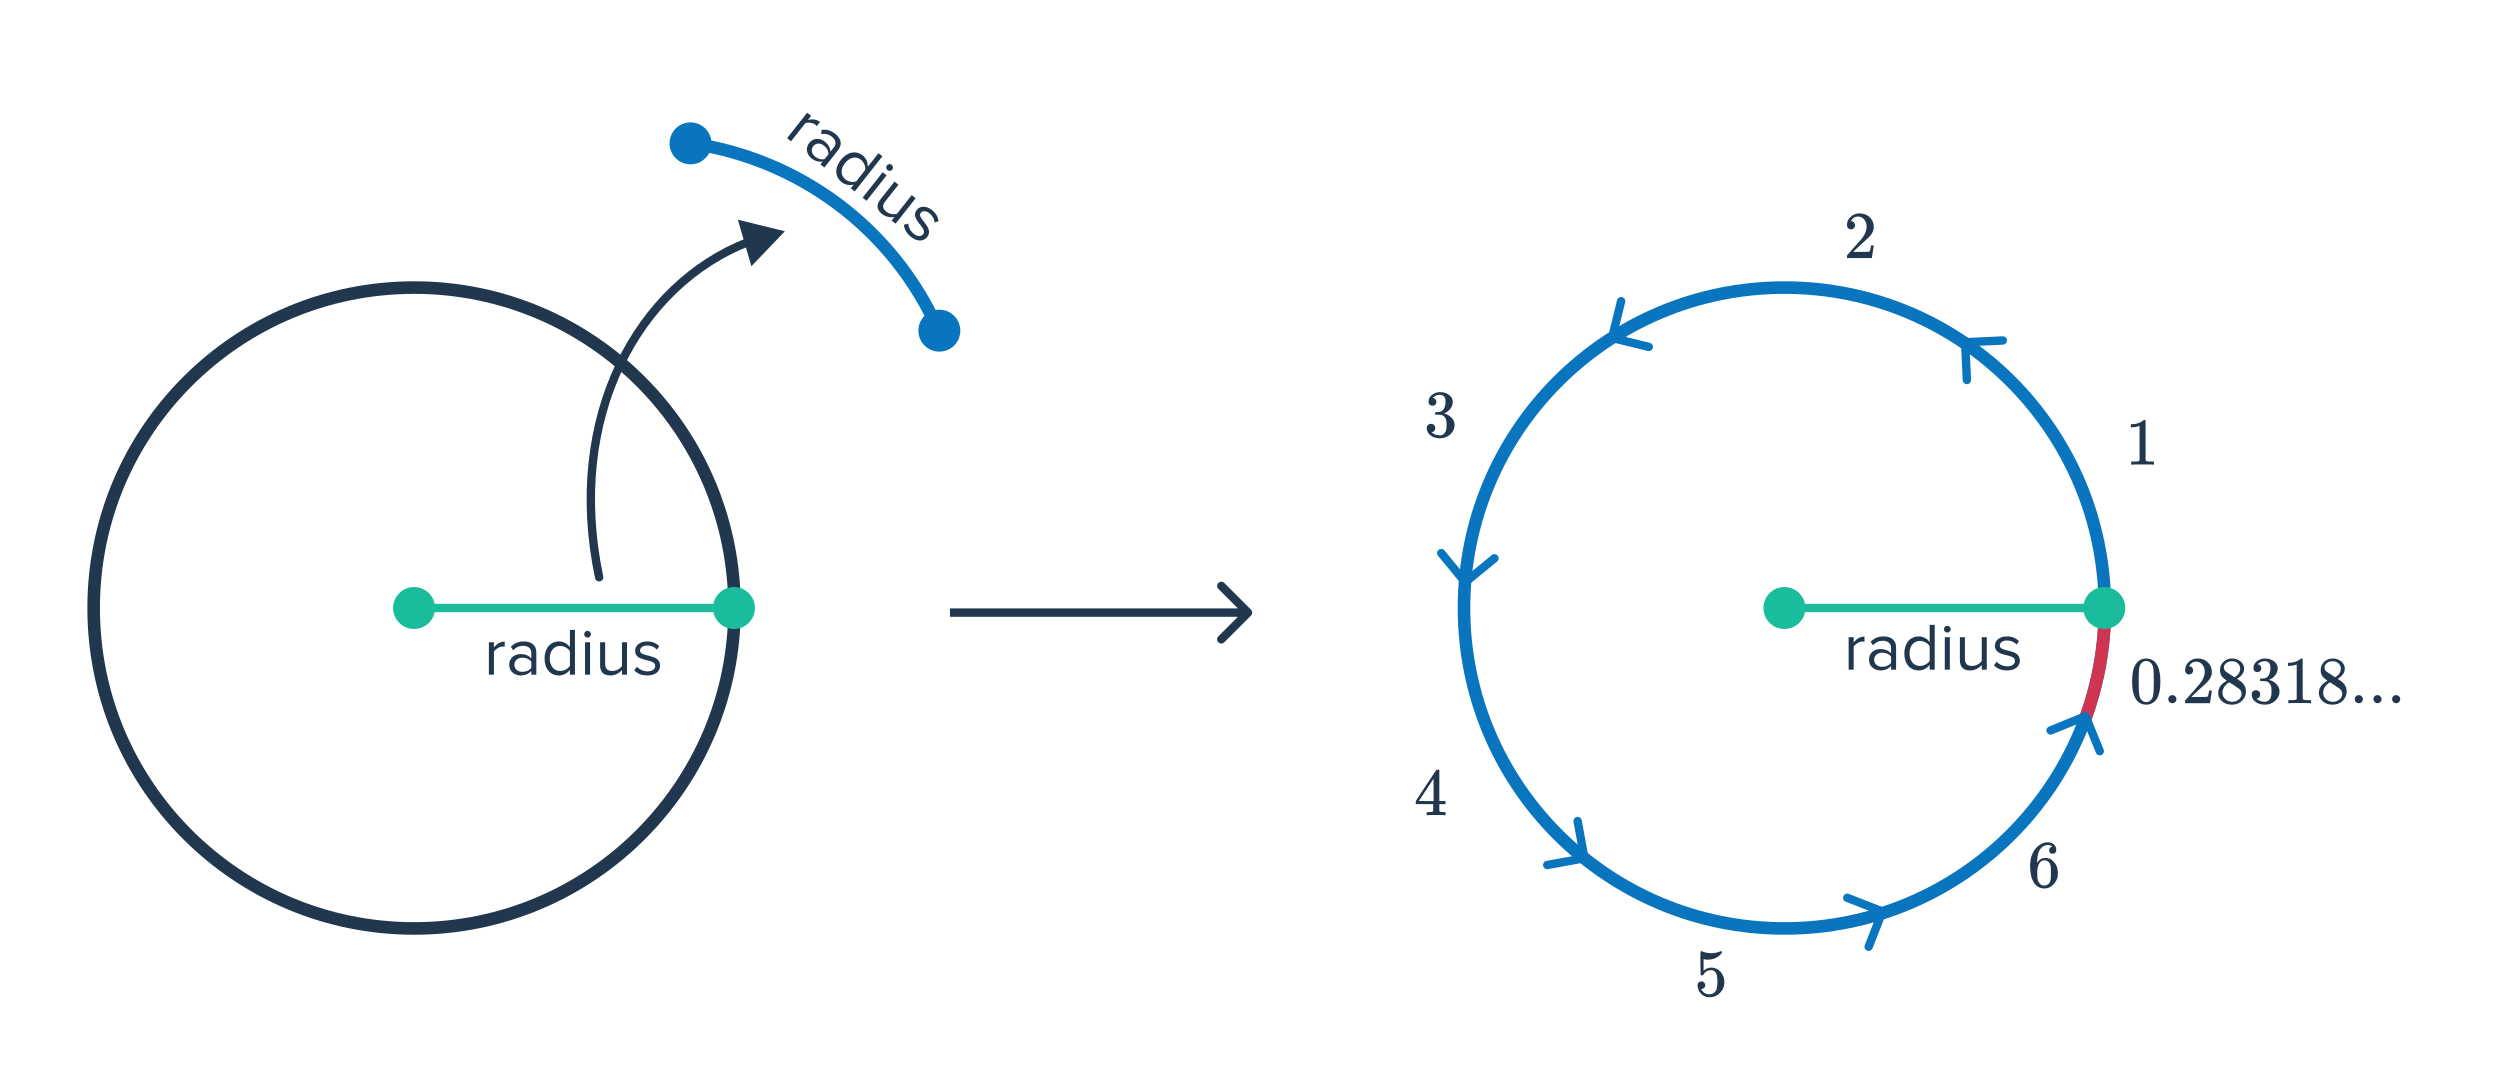 <svg width="596" height="260" viewBox="0 0 596 260" fill="none" xmlns="http://www.w3.org/2000/svg">
<path d="M405.619 233.966C405.875 233.966 406.088 234.057 406.259 234.238C406.44 234.409 406.531 234.627 406.531 234.894C406.531 235.139 406.44 235.347 406.259 235.518C406.077 235.689 405.875 235.774 405.651 235.774H405.539L405.587 235.854C405.747 236.195 405.992 236.478 406.323 236.702C406.653 236.926 407.043 237.038 407.491 237.038C408.248 237.038 408.792 236.718 409.123 236.078C409.325 235.683 409.427 235.001 409.427 234.03C409.427 232.931 409.283 232.19 408.995 231.806C408.717 231.454 408.376 231.278 407.971 231.278C407.139 231.278 406.509 231.641 406.083 232.366C406.04 232.441 405.997 232.489 405.955 232.51C405.923 232.521 405.848 232.526 405.731 232.526C405.549 232.526 405.448 232.494 405.427 232.43C405.405 232.387 405.395 231.454 405.395 229.63C405.395 229.31 405.389 228.931 405.379 228.494C405.379 228.057 405.379 227.779 405.379 227.662C405.379 227.065 405.411 226.766 405.475 226.766C405.496 226.745 405.517 226.734 405.539 226.734L405.827 226.83C406.52 227.107 407.229 227.246 407.955 227.246C408.712 227.246 409.437 227.097 410.131 226.798C410.216 226.755 410.285 226.734 410.339 226.734C410.424 226.734 410.467 226.83 410.467 227.022V227.23C409.603 228.265 408.509 228.782 407.187 228.782C406.856 228.782 406.557 228.75 406.291 228.686L406.131 228.654V231.406C406.739 230.915 407.363 230.67 408.003 230.67C408.205 230.67 408.424 230.697 408.659 230.75C409.373 230.931 409.955 231.337 410.403 231.966C410.861 232.595 411.091 233.331 411.091 234.174C411.091 235.145 410.749 235.982 410.067 236.686C409.395 237.39 408.563 237.742 407.571 237.742C406.899 237.742 406.328 237.555 405.859 237.182C405.656 237.054 405.48 236.878 405.331 236.654C405.011 236.27 404.808 235.795 404.723 235.23C404.723 235.198 404.717 235.15 404.707 235.086C404.707 235.011 404.707 234.958 404.707 234.926C404.707 234.627 404.792 234.393 404.963 234.222C405.133 234.051 405.352 233.966 405.619 233.966Z" fill="#21374D"/>
<circle cx="98.718" cy="144.95" r="76.391" stroke="#21374D" stroke-width="3"/>
<circle cx="425.407" cy="144.95" r="76.391" stroke="#0875BE" stroke-width="3"/>
<path d="M501.798 144.95C501.798 154.297 500.119 163.252 497.046 171.531" stroke="#CF3551" stroke-width="3"/>
<path d="M223.942 79.211C212.932 54.021 189.974 37.755 164.619 34.153" stroke="#0875BE" stroke-width="3"/>
<circle cx="223.941" cy="78.828" r="5" fill="#0875BE"/>
<circle cx="164.619" cy="34.178" r="5" fill="#0875BE"/>
<path d="M98.718 144.95L174.978 144.95" stroke="#1ABC9C" stroke-width="2" stroke-linecap="round"/>
<circle cx="174.978" cy="144.95" r="5" fill="#1ABC9C"/>
<circle cx="98.718" cy="144.95" r="5" fill="#1ABC9C"/>
<path d="M425.407 144.95L501.666 144.95" stroke="#1ABC9C" stroke-width="2" stroke-linecap="round"/>
<circle cx="501.666" cy="144.95" r="5" fill="#1ABC9C"/>
<circle cx="425.407" cy="144.95" r="5" fill="#1ABC9C"/>
<path d="M117.748 160.838H116.548V153.11H117.748V154.358C118.372 153.542 119.268 152.95 120.324 152.95V154.182C120.18 154.15 120.036 154.134 119.844 154.134C119.108 154.134 118.1 154.742 117.748 155.366V160.838ZM127.861 160.838H126.661V159.958C126.021 160.662 125.141 161.03 124.101 161.03C122.789 161.03 121.397 160.15 121.397 158.47C121.397 156.742 122.789 155.926 124.101 155.926C125.157 155.926 126.037 156.262 126.661 156.982V155.59C126.661 154.55 125.829 153.958 124.709 153.958C123.781 153.958 123.029 154.294 122.341 155.03L121.781 154.198C122.613 153.334 123.605 152.918 124.869 152.918C126.501 152.918 127.861 153.654 127.861 155.526V160.838ZM124.533 160.166C125.381 160.166 126.197 159.846 126.661 159.206V157.75C126.197 157.11 125.381 156.79 124.533 156.79C123.413 156.79 122.629 157.494 122.629 158.486C122.629 159.462 123.413 160.166 124.533 160.166ZM137.067 160.838H135.867V159.686C135.291 160.47 134.347 161.03 133.259 161.03C131.243 161.03 129.819 159.494 129.819 156.982C129.819 154.518 131.227 152.918 133.259 152.918C134.299 152.918 135.243 153.43 135.867 154.278V150.166H137.067V160.838ZM133.547 159.958C134.507 159.958 135.435 159.414 135.867 158.742V155.238C135.435 154.566 134.507 153.99 133.547 153.99C131.995 153.99 131.067 155.27 131.067 156.982C131.067 158.694 131.995 159.958 133.547 159.958ZM140.062 152.006C139.63 152.006 139.262 151.654 139.262 151.206C139.262 150.758 139.63 150.39 140.062 150.39C140.51 150.39 140.878 150.758 140.878 151.206C140.878 151.654 140.51 152.006 140.062 152.006ZM140.67 160.838H139.47V153.11H140.67V160.838ZM149.48 160.838H148.28V159.75C147.688 160.422 146.68 161.03 145.528 161.03C143.912 161.03 143.064 160.246 143.064 158.566V153.11H144.264V158.198C144.264 159.558 144.952 159.958 145.992 159.958C146.936 159.958 147.832 159.414 148.28 158.79V153.11H149.48V160.838ZM154.324 161.03C153.06 161.03 151.988 160.646 151.204 159.814L151.828 158.95C152.34 159.542 153.316 160.054 154.372 160.054C155.556 160.054 156.196 159.494 156.196 158.726C156.196 156.854 151.412 158.006 151.412 155.142C151.412 153.942 152.452 152.918 154.292 152.918C155.604 152.918 156.532 153.414 157.156 154.038L156.596 154.87C156.132 154.31 155.284 153.894 154.292 153.894C153.236 153.894 152.58 154.422 152.58 155.11C152.58 156.806 157.364 155.686 157.364 158.694C157.364 159.99 156.324 161.03 154.324 161.03Z" fill="#21374D"/>
<path d="M441.918 159.641H440.718V151.913H441.918V153.161C442.542 152.345 443.438 151.753 444.494 151.753V152.985C444.35 152.953 444.206 152.937 444.014 152.937C443.278 152.937 442.27 153.545 441.918 154.169V159.641ZM452.032 159.641H450.832V158.761C450.192 159.465 449.312 159.833 448.272 159.833C446.96 159.833 445.568 158.953 445.568 157.273C445.568 155.545 446.96 154.729 448.272 154.729C449.328 154.729 450.208 155.065 450.832 155.785V154.393C450.832 153.353 450 152.761 448.88 152.761C447.952 152.761 447.2 153.097 446.512 153.833L445.952 153.001C446.784 152.137 447.776 151.721 449.04 151.721C450.672 151.721 452.032 152.457 452.032 154.329V159.641ZM448.704 158.969C449.552 158.969 450.368 158.649 450.832 158.009V156.553C450.368 155.913 449.552 155.593 448.704 155.593C447.584 155.593 446.8 156.297 446.8 157.289C446.8 158.265 447.584 158.969 448.704 158.969ZM461.237 159.641H460.037V158.489C459.461 159.273 458.517 159.833 457.429 159.833C455.413 159.833 453.989 158.297 453.989 155.785C453.989 153.321 455.397 151.721 457.429 151.721C458.469 151.721 459.413 152.233 460.037 153.081V148.969H461.237V159.641ZM457.717 158.761C458.677 158.761 459.605 158.217 460.037 157.545V154.041C459.605 153.369 458.677 152.793 457.717 152.793C456.165 152.793 455.237 154.073 455.237 155.785C455.237 157.497 456.165 158.761 457.717 158.761ZM464.232 150.809C463.8 150.809 463.432 150.457 463.432 150.009C463.432 149.561 463.8 149.193 464.232 149.193C464.68 149.193 465.048 149.561 465.048 150.009C465.048 150.457 464.68 150.809 464.232 150.809ZM464.84 159.641H463.64V151.913H464.84V159.641ZM473.65 159.641H472.45V158.553C471.858 159.225 470.85 159.833 469.698 159.833C468.082 159.833 467.234 159.049 467.234 157.369V151.913H468.434V157.001C468.434 158.361 469.122 158.761 470.162 158.761C471.106 158.761 472.002 158.217 472.45 157.593V151.913H473.65V159.641ZM478.494 159.833C477.23 159.833 476.158 159.449 475.374 158.617L475.998 157.753C476.51 158.345 477.486 158.857 478.542 158.857C479.726 158.857 480.366 158.297 480.366 157.529C480.366 155.657 475.582 156.809 475.582 153.945C475.582 152.745 476.622 151.721 478.462 151.721C479.774 151.721 480.702 152.217 481.326 152.841L480.766 153.673C480.302 153.113 479.454 152.697 478.462 152.697C477.406 152.697 476.75 153.225 476.75 153.913C476.75 155.609 481.534 154.489 481.534 157.497C481.534 158.793 480.494 159.833 478.494 159.833Z" fill="#21374D"/>
<path d="M188.588 33.679L187.645 32.937L192.429 26.867L193.372 27.61L192.599 28.59C193.594 28.336 194.665 28.426 195.494 29.079L194.731 30.047C194.638 29.933 194.535 29.831 194.384 29.712C193.806 29.256 192.638 29.11 191.975 29.382L188.588 33.679ZM196.53 39.94L195.587 39.197L196.132 38.506C195.194 38.663 194.275 38.407 193.458 37.763C192.428 36.951 191.879 35.398 192.919 34.079C193.989 32.722 195.587 32.943 196.618 33.755C197.447 34.409 197.93 35.217 197.975 36.169L198.836 35.076C199.48 34.259 199.193 33.279 198.314 32.586C197.585 32.011 196.786 31.81 195.79 31.962L195.866 30.962C197.054 30.798 198.091 31.086 199.083 31.868C200.365 32.879 200.977 34.298 199.818 35.769L196.53 39.94ZM194.332 37.352C194.998 37.877 195.837 38.131 196.598 37.916L197.499 36.772C197.531 35.982 197.088 35.226 196.422 34.701C195.543 34.008 194.491 34.075 193.877 34.854C193.273 35.621 193.453 36.659 194.332 37.352ZM203.759 45.639L202.817 44.896L203.53 43.992C202.592 44.251 201.504 44.106 200.65 43.432C199.067 42.184 198.899 40.097 200.454 38.124C201.98 36.189 204.076 35.804 205.672 37.062C206.488 37.706 206.913 38.692 206.878 39.745L209.424 36.515L210.366 37.258L203.759 45.639ZM201.54 42.769C202.293 43.363 203.359 43.511 204.114 43.25L206.284 40.498C206.36 39.703 205.988 38.676 205.234 38.082C204.015 37.121 202.494 37.552 201.434 38.897C200.374 40.241 200.321 41.808 201.54 42.769ZM211.579 40.557C211.24 40.29 211.169 39.786 211.446 39.434C211.723 39.082 212.24 39.021 212.579 39.288C212.931 39.566 212.992 40.082 212.715 40.434C212.438 40.786 211.931 40.835 211.579 40.557ZM206.589 47.87L205.646 47.127L210.431 41.058L211.373 41.801L206.589 47.87ZM213.507 53.324L212.565 52.581L213.239 51.726C212.358 51.888 211.19 51.741 210.285 51.028C209.016 50.027 208.835 48.887 209.875 47.567L213.253 43.283L214.195 44.026L211.045 48.021C210.204 49.089 210.496 49.829 211.313 50.473C212.054 51.058 213.095 51.185 213.833 50.972L217.349 46.512L218.292 47.255L213.507 53.324ZM217.193 56.474C216.2 55.691 215.596 54.726 215.496 53.587L216.521 53.295C216.556 54.077 217.006 55.083 217.835 55.737C218.765 56.47 219.614 56.426 220.09 55.823C221.248 54.353 216.778 52.296 218.551 50.047C219.294 49.104 220.745 48.944 222.19 50.083C223.22 50.895 223.642 51.859 223.746 52.736L222.791 53.042C222.773 52.315 222.365 51.464 221.586 50.85C220.756 50.196 219.914 50.204 219.488 50.745C218.438 52.077 222.889 54.159 221.027 56.521C220.224 57.539 218.764 57.712 217.193 56.474Z" fill="#21374D"/>
<path d="M141.857 137.818C141.971 138.358 142.501 138.704 143.042 138.59C143.582 138.476 143.928 137.946 143.814 137.406L141.857 137.818ZM187.12 55.133L175.904 52.384L179.132 63.471L187.12 55.133ZM143.814 137.406C135.879 99.713 152.85 68.656 178.837 58.581L178.114 56.717C151.041 67.213 133.761 99.361 141.857 137.818L143.814 137.406Z" fill="#21374D"/>
<path d="M298.234 146.755C298.625 146.365 298.625 145.731 298.234 145.341L291.87 138.977C291.48 138.586 290.847 138.586 290.456 138.977C290.065 139.367 290.065 140.001 290.456 140.391L296.113 146.048L290.456 151.705C290.065 152.095 290.065 152.728 290.456 153.119C290.847 153.51 291.48 153.51 291.87 153.119L298.234 146.755ZM226.466 147.048H297.527V145.048H226.466V147.048Z" fill="#21374D"/>
<path d="M385.27 81.148C385.742 80.862 385.894 80.247 385.608 79.775C385.322 79.302 384.707 79.151 384.234 79.437L385.27 81.148ZM383.351 80.314C383.219 80.85 383.547 81.392 384.083 81.524L392.823 83.673C393.359 83.805 393.901 83.477 394.033 82.941C394.165 82.404 393.837 81.863 393.301 81.731L385.532 79.82L387.442 72.052C387.574 71.516 387.246 70.974 386.71 70.842C386.174 70.71 385.632 71.038 385.5 71.574L383.351 80.314ZM384.234 79.437L383.804 79.697L384.84 81.408L385.27 81.148L384.234 79.437Z" fill="#0875BE"/>
<path d="M468.181 82.672C468.589 83.043 469.222 83.014 469.594 82.605C469.966 82.197 469.936 81.564 469.527 81.193L468.181 82.672ZM468.436 80.595C467.884 80.621 467.458 81.089 467.484 81.641L467.905 90.631C467.931 91.182 468.399 91.609 468.951 91.583C469.503 91.557 469.929 91.089 469.903 90.537L469.528 82.546L477.519 82.171C478.071 82.145 478.497 81.677 478.472 81.125C478.446 80.574 477.977 80.147 477.426 80.173L468.436 80.595ZM469.527 81.193L469.156 80.854L467.809 82.333L468.181 82.672L469.527 81.193Z" fill="#0875BE"/>
<path d="M350.354 138.415C350.408 137.865 350.006 137.376 349.456 137.321C348.907 137.267 348.417 137.669 348.363 138.219L350.354 138.415ZM348.536 139.451C348.887 139.878 349.517 139.94 349.944 139.59L356.901 133.88C357.327 133.53 357.389 132.9 357.039 132.473C356.689 132.046 356.059 131.984 355.632 132.334L349.448 137.41L344.372 131.226C344.022 130.799 343.392 130.737 342.965 131.087C342.538 131.437 342.476 132.068 342.826 132.494L348.536 139.451ZM348.363 138.219L348.314 138.719L350.304 138.915L350.354 138.415L348.363 138.219Z" fill="#0875BE"/>
<path d="M377.878 203.494C377.424 203.18 376.801 203.294 376.487 203.748C376.173 204.202 376.286 204.825 376.74 205.139L377.878 203.494ZM377.902 205.586C378.445 205.487 378.806 204.966 378.706 204.423L377.092 195.569C376.993 195.026 376.472 194.666 375.928 194.765C375.385 194.864 375.025 195.385 375.124 195.928L376.559 203.798L368.689 205.234C368.146 205.333 367.786 205.853 367.885 206.397C367.984 206.94 368.505 207.3 369.048 207.201L377.902 205.586ZM376.74 205.139L377.154 205.425L378.291 203.78L377.878 203.494L376.74 205.139Z" fill="#0875BE"/>
<path d="M447.908 216.602C447.402 216.823 447.172 217.413 447.393 217.919C447.614 218.425 448.204 218.656 448.71 218.434L447.908 216.602ZM449.701 217.681C449.902 217.167 449.648 216.587 449.134 216.385L440.754 213.105C440.239 212.903 439.659 213.157 439.458 213.671C439.256 214.186 439.51 214.766 440.024 214.967L447.474 217.883L444.558 225.333C444.356 225.847 444.61 226.427 445.124 226.629C445.638 226.83 446.219 226.576 446.42 226.062L449.701 217.681ZM448.71 218.434L449.17 218.233L448.369 216.4L447.908 216.602L448.71 218.434Z" fill="#0875BE"/>
<path d="M496.078 170.821C495.864 171.33 496.103 171.917 496.611 172.131C497.12 172.346 497.707 172.107 497.921 171.598L496.078 170.821ZM498.121 170.369C497.913 169.858 497.329 169.612 496.818 169.82L488.482 173.214C487.971 173.422 487.725 174.006 487.933 174.517C488.141 175.029 488.725 175.275 489.236 175.066L496.646 172.05L499.663 179.459C499.871 179.971 500.454 180.216 500.966 180.008C501.477 179.8 501.723 179.216 501.515 178.705L498.121 170.369ZM497.921 171.598L498.116 171.135L496.273 170.358L496.078 170.821L497.921 171.598Z" fill="#0875BE"/>
<path d="M509.209 158.281C509.806 157.417 510.622 156.985 511.657 156.985C512.435 156.985 513.118 157.251 513.705 157.785C513.993 158.062 514.238 158.425 514.441 158.873C514.835 159.758 515.033 160.974 515.033 162.521C515.033 164.174 514.803 165.438 514.345 166.313C514.046 166.931 513.609 167.379 513.033 167.657C512.585 167.881 512.131 167.993 511.673 167.993C510.446 167.993 509.55 167.433 508.985 166.313C508.526 165.438 508.297 164.174 508.297 162.521C508.297 161.529 508.361 160.713 508.489 160.073C508.627 159.422 508.867 158.825 509.209 158.281ZM512.809 158.089C512.499 157.747 512.121 157.577 511.673 157.577C511.225 157.577 510.841 157.747 510.521 158.089C510.286 158.334 510.126 158.633 510.041 158.985C509.955 159.337 509.902 159.945 509.881 160.809C509.881 160.873 509.875 161.081 509.865 161.433C509.865 161.785 509.865 162.078 509.865 162.313C509.865 163.337 509.875 164.051 509.897 164.457C509.939 165.203 510.003 165.742 510.089 166.073C510.174 166.393 510.334 166.67 510.569 166.905C510.857 167.225 511.225 167.385 511.673 167.385C512.11 167.385 512.473 167.225 512.761 166.905C512.995 166.67 513.155 166.393 513.241 166.073C513.326 165.742 513.39 165.203 513.433 164.457C513.454 164.051 513.465 163.337 513.465 162.313C513.465 162.078 513.459 161.785 513.449 161.433C513.449 161.081 513.449 160.873 513.449 160.809C513.427 159.945 513.374 159.337 513.289 158.985C513.203 158.633 513.043 158.334 512.809 158.089ZM516.921 166.681C516.921 166.403 517.011 166.174 517.193 165.993C517.374 165.811 517.603 165.721 517.881 165.721C518.158 165.721 518.387 165.817 518.569 166.009C518.761 166.19 518.857 166.409 518.857 166.665C518.857 166.942 518.761 167.177 518.569 167.369C518.377 167.55 518.153 167.641 517.897 167.641C517.619 167.641 517.385 167.545 517.193 167.353C517.011 167.161 516.921 166.937 516.921 166.681ZM521.886 160.777C521.587 160.777 521.352 160.681 521.182 160.489C521.011 160.297 520.926 160.062 520.926 159.785C520.926 159.017 521.214 158.361 521.79 157.817C522.376 157.262 523.075 156.985 523.886 156.985C524.803 156.985 525.56 157.235 526.158 157.737C526.766 158.227 527.139 158.873 527.278 159.673C527.299 159.865 527.31 160.041 527.31 160.201C527.31 160.819 527.123 161.401 526.75 161.945C526.451 162.393 525.848 163.006 524.942 163.785C524.558 164.115 524.024 164.606 523.342 165.257L522.398 166.153L523.614 166.169C525.288 166.169 526.179 166.142 526.286 166.089C526.328 166.078 526.382 165.966 526.446 165.753C526.488 165.635 526.563 165.273 526.67 164.665V164.617H527.31V164.665L526.862 167.593V167.641H520.926V167.337C520.926 167.123 520.936 167.001 520.958 166.969C520.968 166.958 521.416 166.451 522.302 165.449C523.464 164.158 524.211 163.305 524.542 162.889C525.256 161.918 525.614 161.027 525.614 160.217C525.614 159.513 525.427 158.926 525.054 158.457C524.691 157.977 524.179 157.737 523.518 157.737C522.899 157.737 522.398 158.014 522.014 158.569C521.992 158.611 521.96 158.67 521.918 158.745C521.886 158.798 521.87 158.83 521.87 158.841C521.87 158.851 521.896 158.857 521.95 158.857C522.216 158.857 522.43 158.953 522.59 159.145C522.76 159.337 522.846 159.561 522.846 159.817C522.846 160.083 522.755 160.313 522.574 160.505C522.403 160.686 522.174 160.777 521.886 160.777ZM530.878 162.281C530.355 161.939 529.95 161.582 529.662 161.209C529.384 160.835 529.246 160.345 529.246 159.737C529.246 159.278 529.331 158.894 529.502 158.585C529.736 158.105 530.078 157.721 530.526 157.433C530.984 157.134 531.507 156.985 532.094 156.985C532.819 156.985 533.448 157.177 533.982 157.561C534.515 157.934 534.846 158.419 534.974 159.017C534.984 159.081 534.99 159.209 534.99 159.401C534.99 159.635 534.979 159.795 534.958 159.881C534.798 160.585 534.312 161.193 533.502 161.705L533.31 161.833C533.907 162.238 534.216 162.451 534.238 162.473C535.038 163.113 535.438 163.907 535.438 164.857C535.438 165.721 535.118 166.462 534.478 167.081C533.848 167.689 533.059 167.993 532.11 167.993C530.798 167.993 529.832 167.513 529.214 166.553C528.947 166.169 528.814 165.705 528.814 165.161C528.814 163.998 529.502 163.038 530.878 162.281ZM534.062 159.433C534.062 158.974 533.912 158.585 533.614 158.265C533.315 157.945 532.952 157.742 532.526 157.657C532.451 157.646 532.275 157.641 531.998 157.641C531.432 157.641 530.958 157.833 530.574 158.217C530.307 158.462 530.174 158.755 530.174 159.097C530.174 159.555 530.366 159.918 530.75 160.185C530.803 160.238 531.144 160.462 531.774 160.857L532.702 161.465C532.712 161.454 532.782 161.411 532.91 161.337C533.038 161.251 533.134 161.177 533.198 161.113C533.774 160.654 534.062 160.094 534.062 159.433ZM529.838 165.129C529.838 165.758 530.067 166.281 530.526 166.697C530.984 167.102 531.518 167.305 532.126 167.305C532.563 167.305 532.958 167.214 533.31 167.033C533.672 166.851 533.944 166.617 534.126 166.329C534.307 166.051 534.398 165.758 534.398 165.449C534.398 164.99 534.211 164.585 533.838 164.233C533.752 164.147 533.31 163.843 532.51 163.321C532.36 163.225 532.195 163.123 532.014 163.017C531.843 162.899 531.71 162.809 531.614 162.745L531.486 162.665L531.294 162.761C530.622 163.198 530.179 163.731 529.966 164.361C529.88 164.638 529.838 164.894 529.838 165.129ZM538.158 160.233C537.87 160.233 537.64 160.142 537.47 159.961C537.31 159.779 537.23 159.545 537.23 159.257C537.23 158.649 537.47 158.142 537.95 157.737C538.43 157.321 538.984 157.075 539.614 157.001H539.854C540.227 157.001 540.462 157.006 540.558 157.017C540.91 157.07 541.267 157.182 541.63 157.353C542.334 157.705 542.776 158.206 542.958 158.857C542.99 158.963 543.006 159.107 543.006 159.289C543.006 159.918 542.808 160.483 542.414 160.985C542.03 161.475 541.544 161.827 540.958 162.041C540.904 162.062 540.904 162.078 540.958 162.089C540.979 162.099 541.032 162.115 541.118 162.137C541.768 162.318 542.318 162.659 542.766 163.161C543.214 163.651 543.438 164.211 543.438 164.841C543.438 165.278 543.336 165.699 543.134 166.105C542.878 166.649 542.456 167.102 541.87 167.465C541.294 167.817 540.648 167.993 539.934 167.993C539.23 167.993 538.606 167.843 538.062 167.545C537.518 167.246 537.15 166.846 536.958 166.345C536.851 166.121 536.798 165.859 536.798 165.561C536.798 165.262 536.894 165.022 537.086 164.841C537.288 164.649 537.528 164.553 537.806 164.553C538.104 164.553 538.35 164.649 538.542 164.841C538.734 165.033 538.83 165.273 538.83 165.561C538.83 165.806 538.76 166.019 538.622 166.201C538.483 166.382 538.296 166.499 538.062 166.553L537.95 166.585C538.526 167.065 539.187 167.305 539.934 167.305C540.52 167.305 540.963 167.022 541.262 166.457C541.443 166.105 541.534 165.566 541.534 164.841V164.521C541.534 163.507 541.192 162.83 540.51 162.489C540.35 162.425 540.024 162.387 539.534 162.377L538.862 162.361L538.814 162.329C538.792 162.297 538.782 162.211 538.782 162.073C538.782 161.945 538.798 161.865 538.83 161.833C538.862 161.801 538.888 161.785 538.91 161.785C539.208 161.785 539.518 161.758 539.838 161.705C540.307 161.641 540.664 161.379 540.91 160.921C541.155 160.451 541.278 159.891 541.278 159.241C541.278 158.547 541.091 158.083 540.718 157.849C540.494 157.699 540.243 157.625 539.966 157.625C539.432 157.625 538.963 157.769 538.558 158.057C538.515 158.078 538.467 158.115 538.414 158.169C538.36 158.211 538.318 158.254 538.286 158.297L538.238 158.361C538.27 158.371 538.307 158.382 538.35 158.393C538.563 158.414 538.739 158.515 538.878 158.697C539.027 158.878 539.102 159.086 539.102 159.321C539.102 159.577 539.011 159.795 538.83 159.977C538.659 160.147 538.435 160.233 538.158 160.233ZM550.782 167.641C550.6 167.609 549.752 167.593 548.238 167.593C546.744 167.593 545.907 167.609 545.726 167.641H545.534V166.905H545.95C546.568 166.905 546.968 166.889 547.15 166.857C547.235 166.846 547.363 166.782 547.534 166.665V158.393C547.512 158.393 547.47 158.409 547.406 158.441C546.915 158.633 546.366 158.734 545.758 158.745H545.454V158.009H545.758C546.654 157.977 547.4 157.774 547.998 157.401C548.19 157.294 548.355 157.171 548.494 157.033C548.515 157.001 548.579 156.985 548.686 156.985C548.792 156.985 548.883 157.017 548.958 157.081V161.865L548.974 166.665C549.134 166.825 549.48 166.905 550.014 166.905H550.542H550.958V167.641H550.782ZM554.878 162.281C554.355 161.939 553.95 161.582 553.662 161.209C553.384 160.835 553.246 160.345 553.246 159.737C553.246 159.278 553.331 158.894 553.502 158.585C553.736 158.105 554.078 157.721 554.526 157.433C554.984 157.134 555.507 156.985 556.094 156.985C556.819 156.985 557.448 157.177 557.982 157.561C558.515 157.934 558.846 158.419 558.974 159.017C558.984 159.081 558.99 159.209 558.99 159.401C558.99 159.635 558.979 159.795 558.958 159.881C558.798 160.585 558.312 161.193 557.502 161.705L557.31 161.833C557.907 162.238 558.216 162.451 558.238 162.473C559.038 163.113 559.438 163.907 559.438 164.857C559.438 165.721 559.118 166.462 558.478 167.081C557.848 167.689 557.059 167.993 556.11 167.993C554.798 167.993 553.832 167.513 553.214 166.553C552.947 166.169 552.814 165.705 552.814 165.161C552.814 163.998 553.502 163.038 554.878 162.281ZM558.062 159.433C558.062 158.974 557.912 158.585 557.614 158.265C557.315 157.945 556.952 157.742 556.526 157.657C556.451 157.646 556.275 157.641 555.998 157.641C555.432 157.641 554.958 157.833 554.574 158.217C554.307 158.462 554.174 158.755 554.174 159.097C554.174 159.555 554.366 159.918 554.75 160.185C554.803 160.238 555.144 160.462 555.774 160.857L556.702 161.465C556.712 161.454 556.782 161.411 556.91 161.337C557.038 161.251 557.134 161.177 557.198 161.113C557.774 160.654 558.062 160.094 558.062 159.433ZM553.838 165.129C553.838 165.758 554.067 166.281 554.526 166.697C554.984 167.102 555.518 167.305 556.126 167.305C556.563 167.305 556.958 167.214 557.31 167.033C557.672 166.851 557.944 166.617 558.126 166.329C558.307 166.051 558.398 165.758 558.398 165.449C558.398 164.99 558.211 164.585 557.838 164.233C557.752 164.147 557.31 163.843 556.51 163.321C556.36 163.225 556.195 163.123 556.014 163.017C555.843 162.899 555.71 162.809 555.614 162.745L555.486 162.665L555.294 162.761C554.622 163.198 554.179 163.731 553.966 164.361C553.88 164.638 553.838 164.894 553.838 165.129ZM561.374 166.681C561.374 166.403 561.464 166.174 561.646 165.993C561.827 165.811 562.056 165.721 562.334 165.721C562.611 165.721 562.84 165.817 563.022 166.009C563.214 166.19 563.31 166.409 563.31 166.665C563.31 166.942 563.214 167.177 563.022 167.369C562.83 167.55 562.606 167.641 562.35 167.641C562.072 167.641 561.838 167.545 561.646 167.353C561.464 167.161 561.374 166.937 561.374 166.681ZM565.827 166.681C565.827 166.403 565.918 166.174 566.099 165.993C566.28 165.811 566.51 165.721 566.787 165.721C567.064 165.721 567.294 165.817 567.475 166.009C567.667 166.19 567.763 166.409 567.763 166.665C567.763 166.942 567.667 167.177 567.475 167.369C567.283 167.55 567.059 167.641 566.803 167.641C566.526 167.641 566.291 167.545 566.099 167.353C565.918 167.161 565.827 166.937 565.827 166.681ZM570.28 166.681C570.28 166.403 570.371 166.174 570.552 165.993C570.733 165.811 570.963 165.721 571.24 165.721C571.517 165.721 571.747 165.817 571.928 166.009C572.12 166.19 572.216 166.409 572.216 166.665C572.216 166.942 572.12 167.177 571.928 167.369C571.736 167.55 571.512 167.641 571.256 167.641C570.979 167.641 570.744 167.545 570.552 167.353C570.371 167.161 570.28 166.937 570.28 166.681Z" fill="#21374D"/>
<path d="M513.322 110.767C513.141 110.735 512.293 110.719 510.778 110.719C509.285 110.719 508.448 110.735 508.266 110.767H508.074V110.031H508.49C509.109 110.031 509.509 110.015 509.69 109.983C509.776 109.973 509.904 109.909 510.074 109.791V101.519C510.053 101.519 510.01 101.535 509.946 101.567C509.456 101.759 508.906 101.861 508.298 101.871H507.994V101.135H508.298C509.194 101.103 509.941 100.901 510.538 100.527C510.73 100.421 510.896 100.298 511.034 100.159C511.056 100.127 511.12 100.111 511.226 100.111C511.333 100.111 511.424 100.143 511.498 100.207V104.991L511.514 109.791C511.674 109.951 512.021 110.031 512.554 110.031H513.082H513.498V110.767H513.322Z" fill="#21374D"/>
<path d="M441.278 54.663C440.98 54.663 440.745 54.567 440.574 54.375C440.404 54.183 440.318 53.949 440.318 53.671C440.318 52.903 440.606 52.247 441.182 51.703C441.769 51.149 442.468 50.871 443.278 50.871C444.196 50.871 444.953 51.122 445.55 51.623C446.158 52.114 446.532 52.759 446.67 53.559C446.692 53.751 446.702 53.927 446.702 54.087C446.702 54.706 446.516 55.287 446.142 55.831C445.844 56.279 445.241 56.893 444.334 57.671C443.95 58.002 443.417 58.493 442.734 59.143L441.79 60.039L443.006 60.055C444.681 60.055 445.572 60.029 445.678 59.975C445.721 59.965 445.774 59.853 445.838 59.639C445.881 59.522 445.956 59.159 446.062 58.551V58.503H446.702V58.551L446.254 61.479V61.527H440.318V61.223C440.318 61.01 440.329 60.887 440.35 60.855C440.361 60.845 440.809 60.338 441.694 59.335C442.857 58.045 443.604 57.191 443.934 56.775C444.649 55.805 445.006 54.914 445.006 54.103C445.006 53.399 444.82 52.813 444.446 52.343C444.084 51.863 443.572 51.623 442.91 51.623C442.292 51.623 441.79 51.901 441.406 52.455C441.385 52.498 441.353 52.557 441.31 52.631C441.278 52.685 441.262 52.717 441.262 52.727C441.262 52.738 441.289 52.743 441.342 52.743C441.609 52.743 441.822 52.839 441.982 53.031C442.153 53.223 442.238 53.447 442.238 53.703C442.238 53.97 442.148 54.199 441.966 54.391C441.796 54.573 441.566 54.663 441.278 54.663Z" fill="#21374D"/>
<path d="M341.495 96.725C341.207 96.725 340.978 96.634 340.807 96.453C340.647 96.272 340.567 96.037 340.567 95.749C340.567 95.141 340.807 94.634 341.287 94.229C341.767 93.813 342.322 93.568 342.951 93.493H343.191C343.564 93.493 343.799 93.498 343.895 93.509C344.247 93.562 344.604 93.674 344.967 93.845C345.671 94.197 346.114 94.698 346.295 95.349C346.327 95.456 346.343 95.6 346.343 95.781C346.343 96.41 346.146 96.976 345.751 97.477C345.367 97.968 344.882 98.32 344.295 98.533C344.242 98.554 344.242 98.57 344.295 98.581C344.316 98.592 344.37 98.608 344.455 98.629C345.106 98.81 345.655 99.152 346.103 99.653C346.551 100.144 346.775 100.704 346.775 101.333C346.775 101.77 346.674 102.192 346.471 102.597C346.215 103.141 345.794 103.594 345.207 103.957C344.631 104.309 343.986 104.485 343.271 104.485C342.567 104.485 341.943 104.336 341.399 104.037C340.855 103.738 340.487 103.338 340.295 102.837C340.188 102.613 340.135 102.352 340.135 102.053C340.135 101.754 340.231 101.514 340.423 101.333C340.626 101.141 340.866 101.045 341.143 101.045C341.442 101.045 341.687 101.141 341.879 101.333C342.071 101.525 342.167 101.765 342.167 102.053C342.167 102.298 342.098 102.512 341.959 102.693C341.82 102.874 341.634 102.992 341.399 103.045L341.287 103.077C341.863 103.557 342.524 103.797 343.271 103.797C343.858 103.797 344.3 103.514 344.599 102.949C344.78 102.597 344.871 102.058 344.871 101.333V101.013C344.871 100 344.53 99.322 343.847 98.981C343.687 98.917 343.362 98.88 342.871 98.869L342.199 98.853L342.151 98.821C342.13 98.789 342.119 98.704 342.119 98.565C342.119 98.437 342.135 98.357 342.167 98.325C342.199 98.293 342.226 98.277 342.247 98.277C342.546 98.277 342.855 98.25 343.175 98.197C343.644 98.133 344.002 97.872 344.247 97.413C344.492 96.944 344.615 96.384 344.615 95.733C344.615 95.04 344.428 94.576 344.055 94.341C343.831 94.192 343.58 94.117 343.303 94.117C342.77 94.117 342.3 94.261 341.895 94.549C341.852 94.57 341.804 94.608 341.751 94.661C341.698 94.704 341.655 94.746 341.623 94.789L341.575 94.853C341.607 94.864 341.644 94.874 341.687 94.885C341.9 94.906 342.076 95.008 342.215 95.189C342.364 95.37 342.439 95.578 342.439 95.813C342.439 96.069 342.348 96.288 342.167 96.469C341.996 96.64 341.772 96.725 341.495 96.725Z" fill="#21374D"/>
<path d="M344.468 194.343C344.318 194.311 343.63 194.295 342.404 194.295C341.124 194.295 340.409 194.311 340.26 194.343H340.116V193.607H340.612C341.07 193.597 341.353 193.57 341.46 193.527C341.545 193.506 341.609 193.453 341.652 193.367C341.662 193.346 341.668 193.058 341.668 192.503V191.703H337.524V190.967L339.94 187.271C341.572 184.797 342.398 183.554 342.42 183.543C342.441 183.522 342.553 183.511 342.756 183.511H343.044L343.14 183.607V190.967H344.612V191.703H343.14V192.519C343.14 192.957 343.14 193.213 343.14 193.287C343.15 193.362 343.182 193.426 343.236 193.479C343.321 193.554 343.625 193.597 344.148 193.607H344.612V194.343H344.468ZM341.764 190.967V185.623L338.26 190.951L340.004 190.967H341.764Z" fill="#21374D"/>
<path d="M489.269 201.844C489.034 201.609 488.704 201.476 488.277 201.444C487.53 201.444 486.906 201.764 486.405 202.404C485.904 203.097 485.653 204.174 485.653 205.636L485.669 205.7L485.797 205.492C486.234 204.852 486.826 204.532 487.573 204.532C488.064 204.532 488.496 204.633 488.869 204.836C489.125 204.985 489.381 205.204 489.637 205.492C489.893 205.769 490.101 206.068 490.261 206.388C490.485 206.91 490.597 207.481 490.597 208.1V208.388C490.597 208.633 490.57 208.862 490.517 209.076C490.389 209.705 490.058 210.297 489.525 210.852C489.066 211.332 488.554 211.63 487.989 211.748C487.818 211.79 487.605 211.812 487.349 211.812C487.146 211.812 486.965 211.796 486.805 211.764C486.016 211.614 485.386 211.188 484.917 210.484C484.288 209.492 483.973 208.148 483.973 206.452C483.973 205.3 484.176 204.292 484.581 203.428C484.986 202.564 485.552 201.892 486.277 201.412C486.853 201.006 487.477 200.804 488.149 200.804C488.768 200.804 489.264 200.969 489.637 201.3C490.021 201.63 490.213 202.084 490.213 202.66C490.213 202.926 490.133 203.14 489.973 203.3C489.824 203.46 489.621 203.54 489.365 203.54C489.109 203.54 488.901 203.465 488.741 203.316C488.592 203.166 488.517 202.958 488.517 202.692C488.517 202.212 488.768 201.929 489.269 201.844ZM488.565 205.684C488.266 205.3 487.882 205.108 487.413 205.108C487.018 205.108 486.698 205.23 486.453 205.476C485.93 205.998 485.669 206.841 485.669 208.004C485.669 208.953 485.733 209.609 485.861 209.972C485.968 210.292 486.149 210.564 486.405 210.788C486.661 211.012 486.965 211.124 487.317 211.124C487.861 211.124 488.277 210.921 488.565 210.516C488.725 210.292 488.826 210.025 488.869 209.716C488.912 209.406 488.933 208.958 488.933 208.372V208.116V207.86C488.933 207.252 488.912 206.793 488.869 206.484C488.826 206.174 488.725 205.908 488.565 205.684Z" fill="#21374D"/>
</svg>
